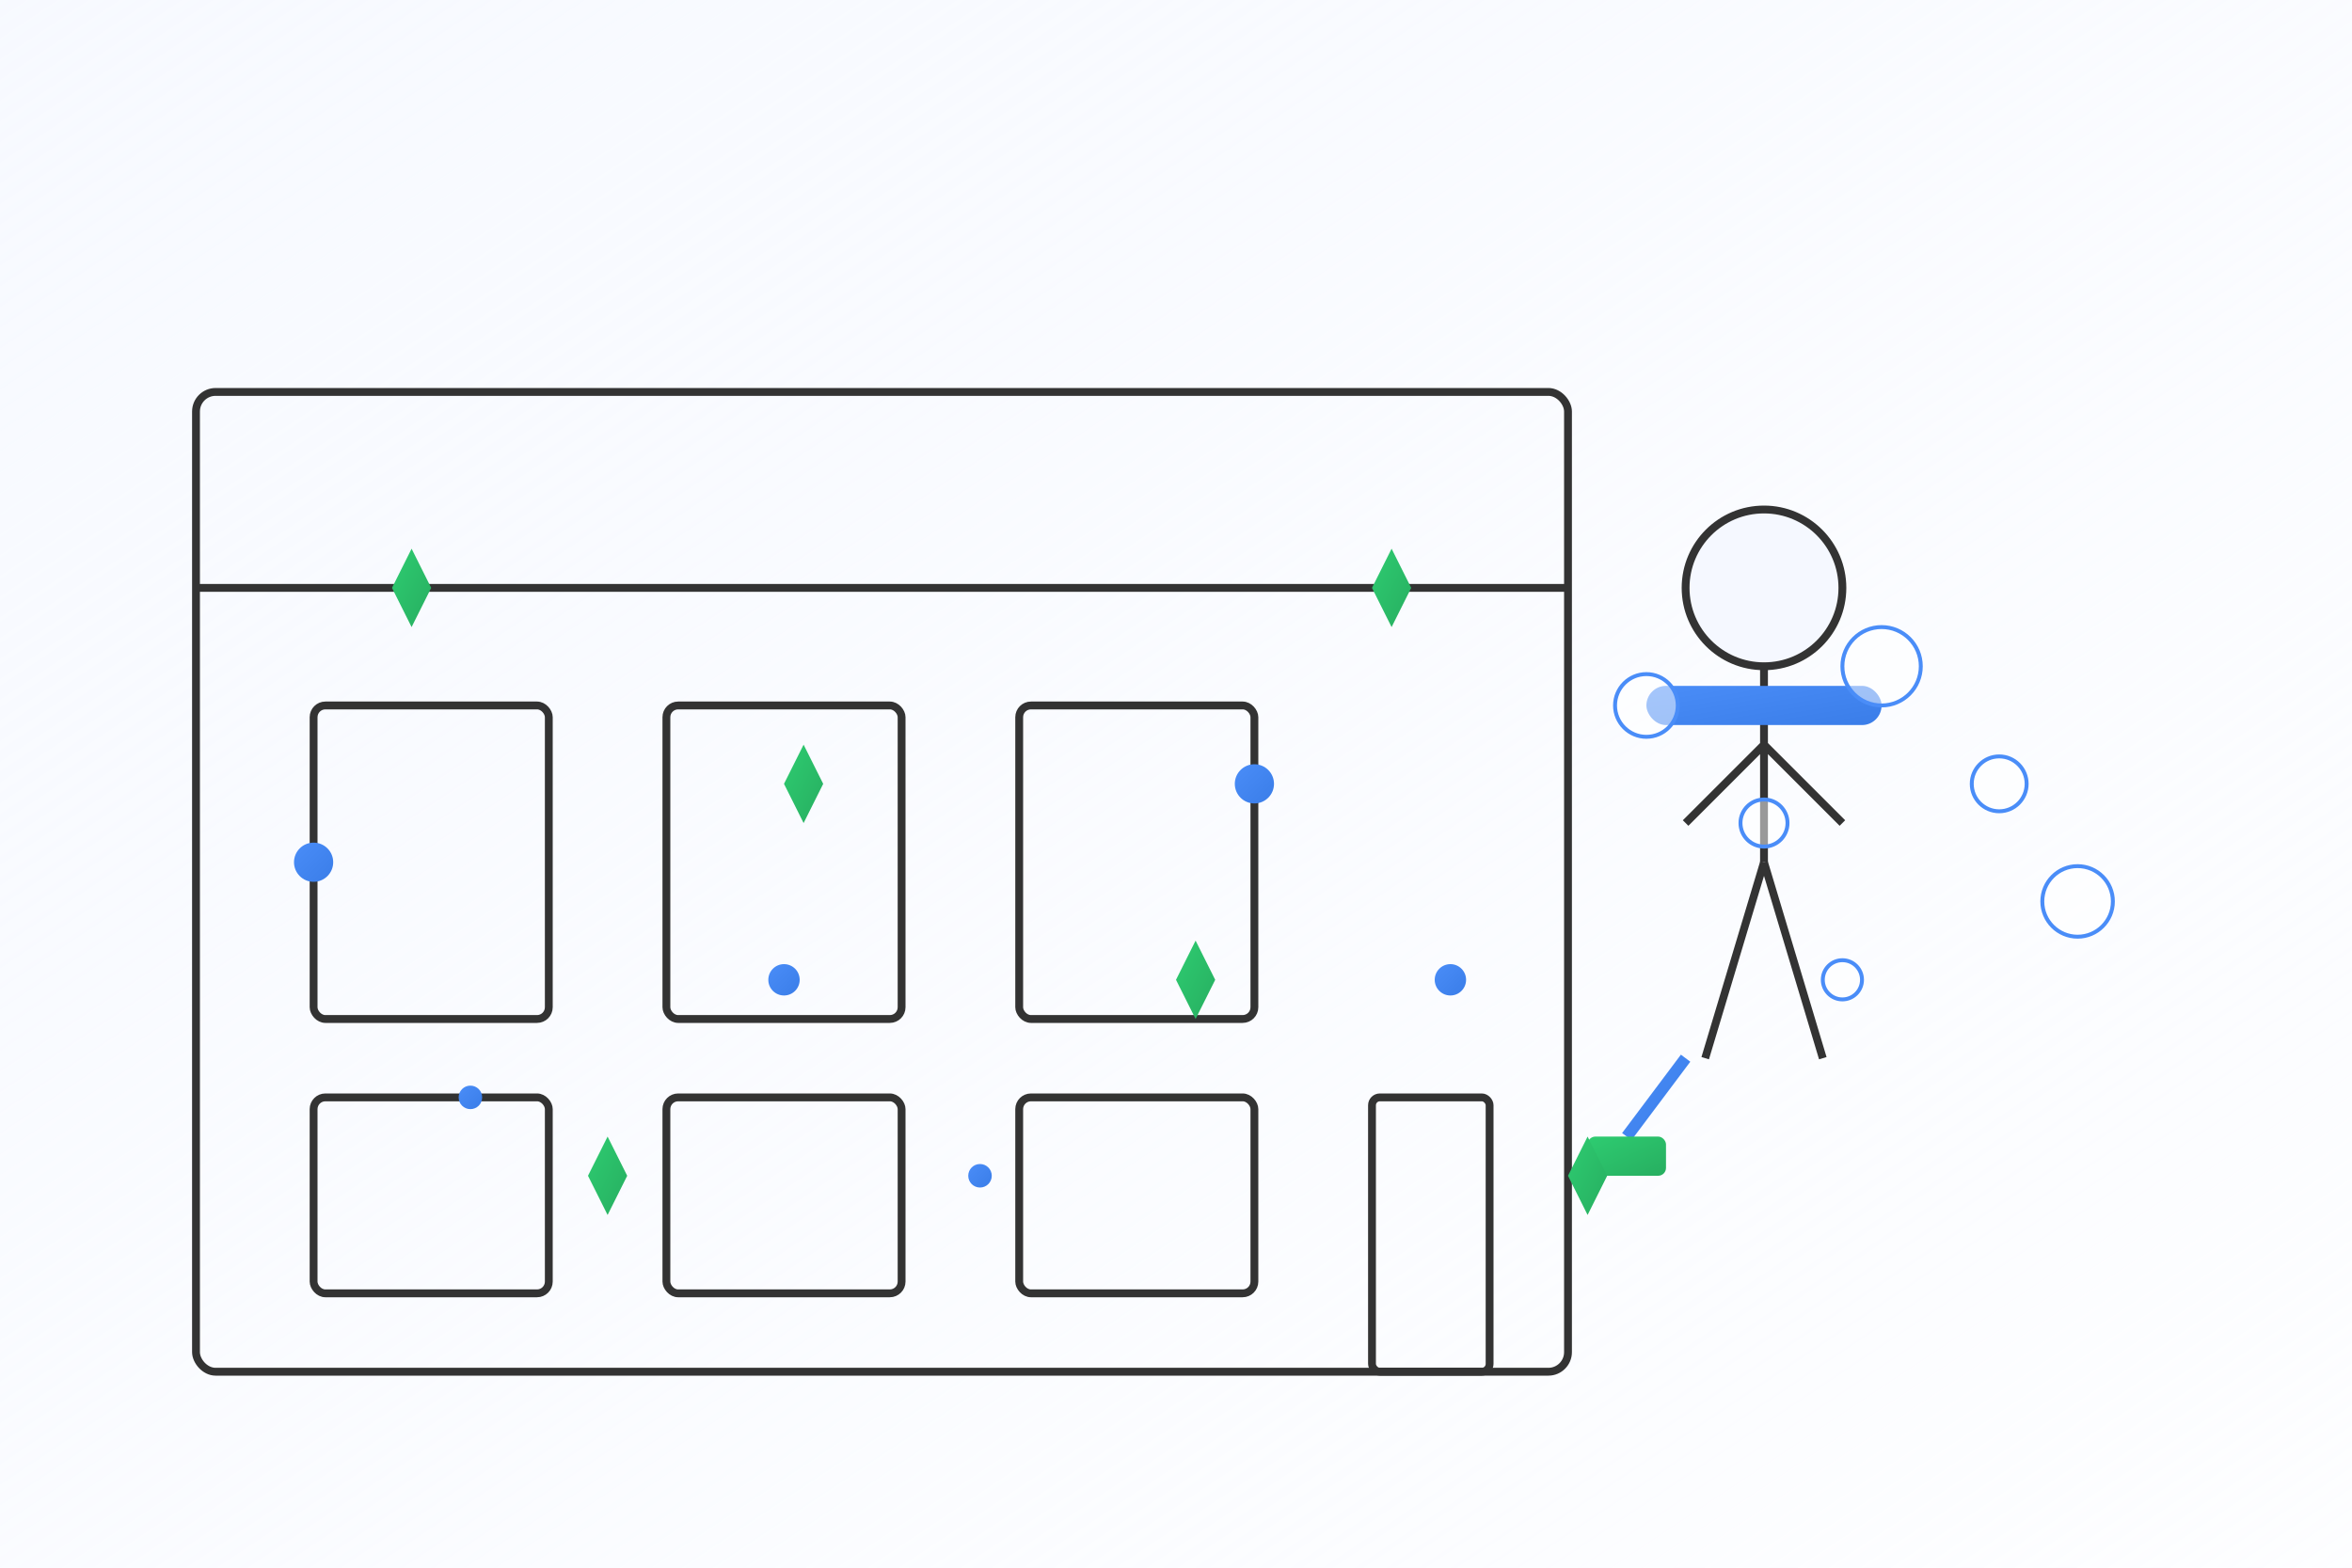 <svg xmlns="http://www.w3.org/2000/svg" width="600" height="400" viewBox="0 0 600 400">
  <defs>
    <linearGradient id="bgGradient" x1="0%" y1="0%" x2="100%" y2="100%">
      <stop offset="0%" stop-color="#f5f8ff" stop-opacity="0.8" />
      <stop offset="100%" stop-color="#f5f8ff" stop-opacity="0.2" />
    </linearGradient>
    <linearGradient id="primaryGradient" x1="0%" y1="0%" x2="100%" y2="100%">
      <stop offset="0%" stop-color="#4a8df8" />
      <stop offset="100%" stop-color="#3a7de8" />
    </linearGradient>
    <linearGradient id="secondaryGradient" x1="0%" y1="0%" x2="100%" y2="100%">
      <stop offset="0%" stop-color="#2ecc71" />
      <stop offset="100%" stop-color="#27ae60" />
    </linearGradient>
  </defs>
  
  <!-- Background -->
  <rect x="0" y="0" width="600" height="400" fill="url(#bgGradient)" />
  
  <!-- Building outline -->
  <g fill="none" stroke="#333" stroke-width="2">
    <rect x="50" y="100" width="350" height="250" rx="5" />
    <line x1="50" y1="150" x2="400" y2="150" />
    
    <!-- Windows -->
    <rect x="80" y="180" width="60" height="80" rx="3" />
    <rect x="170" y="180" width="60" height="80" rx="3" />
    <rect x="260" y="180" width="60" height="80" rx="3" />
    <rect x="80" y="280" width="60" height="50" rx="3" />
    <rect x="170" y="280" width="60" height="50" rx="3" />
    <rect x="260" y="280" width="60" height="50" rx="3" />
    
    <!-- Door -->
    <rect x="350" y="280" width="30" height="70" rx="2" />
  </g>
  
  <!-- Cleaning person -->
  <g transform="translate(450, 150)">
    <!-- Person -->
    <circle cx="0" cy="0" r="20" fill="#f5f8ff" stroke="#333" stroke-width="2" /> <!-- Head -->
    <path d="M0,20 L0,70 M0,40 L-20,60 M0,40 L20,60" fill="none" stroke="#333" stroke-width="2" /> <!-- Body and arms -->
    <path d="M0,70 L-15,120 M0,70 L15,120" fill="none" stroke="#333" stroke-width="2" /> <!-- Legs -->
    
    <!-- Cleaning equipment -->
    <rect x="-30" y="25" width="60" height="10" rx="5" fill="url(#primaryGradient)" />
    <line x1="-20" y1="35" x2="-20" y2="120" stroke="url(#primaryGradient)" stroke-width="3" />
    <path d="M-20,120 L-35,140" fill="none" stroke="url(#primaryGradient)" stroke-width="3" />
    <rect x="-45" y="140" width="20" height="10" rx="2" fill="url(#secondaryGradient)" />
  </g>
  
  <!-- Sparkling clean effects -->
  <g fill="url(#secondaryGradient)">
    <polygon points="100,150 105,160 110,150 105,140" />
    <polygon points="200,200 205,210 210,200 205,190" />
    <polygon points="300,250 305,260 310,250 305,240" />
    <polygon points="350,150 355,160 360,150 355,140" />
    <polygon points="400,300 405,310 410,300 405,290" />
    <polygon points="150,300 155,310 160,300 155,290" />
  </g>
  
  <!-- Water droplets -->
  <g fill="url(#primaryGradient)">
    <circle cx="80" cy="220" r="5" />
    <circle cx="120" cy="280" r="3" />
    <circle cx="200" cy="250" r="4" />
    <circle cx="250" cy="300" r="3" />
    <circle cx="320" cy="200" r="5" />
    <circle cx="370" cy="250" r="4" />
  </g>

  <!-- Cleaning bubbles -->
  <g fill="rgba(255, 255, 255, 0.5)" stroke="#4a8df8" stroke-width="1">
    <circle cx="420" cy="180" r="8" />
    <circle cx="450" cy="210" r="6" />
    <circle cx="480" cy="170" r="10" />
    <circle cx="510" cy="200" r="7" />
    <circle cx="530" cy="230" r="9" />
    <circle cx="470" cy="250" r="5" />
  </g>
</svg>
